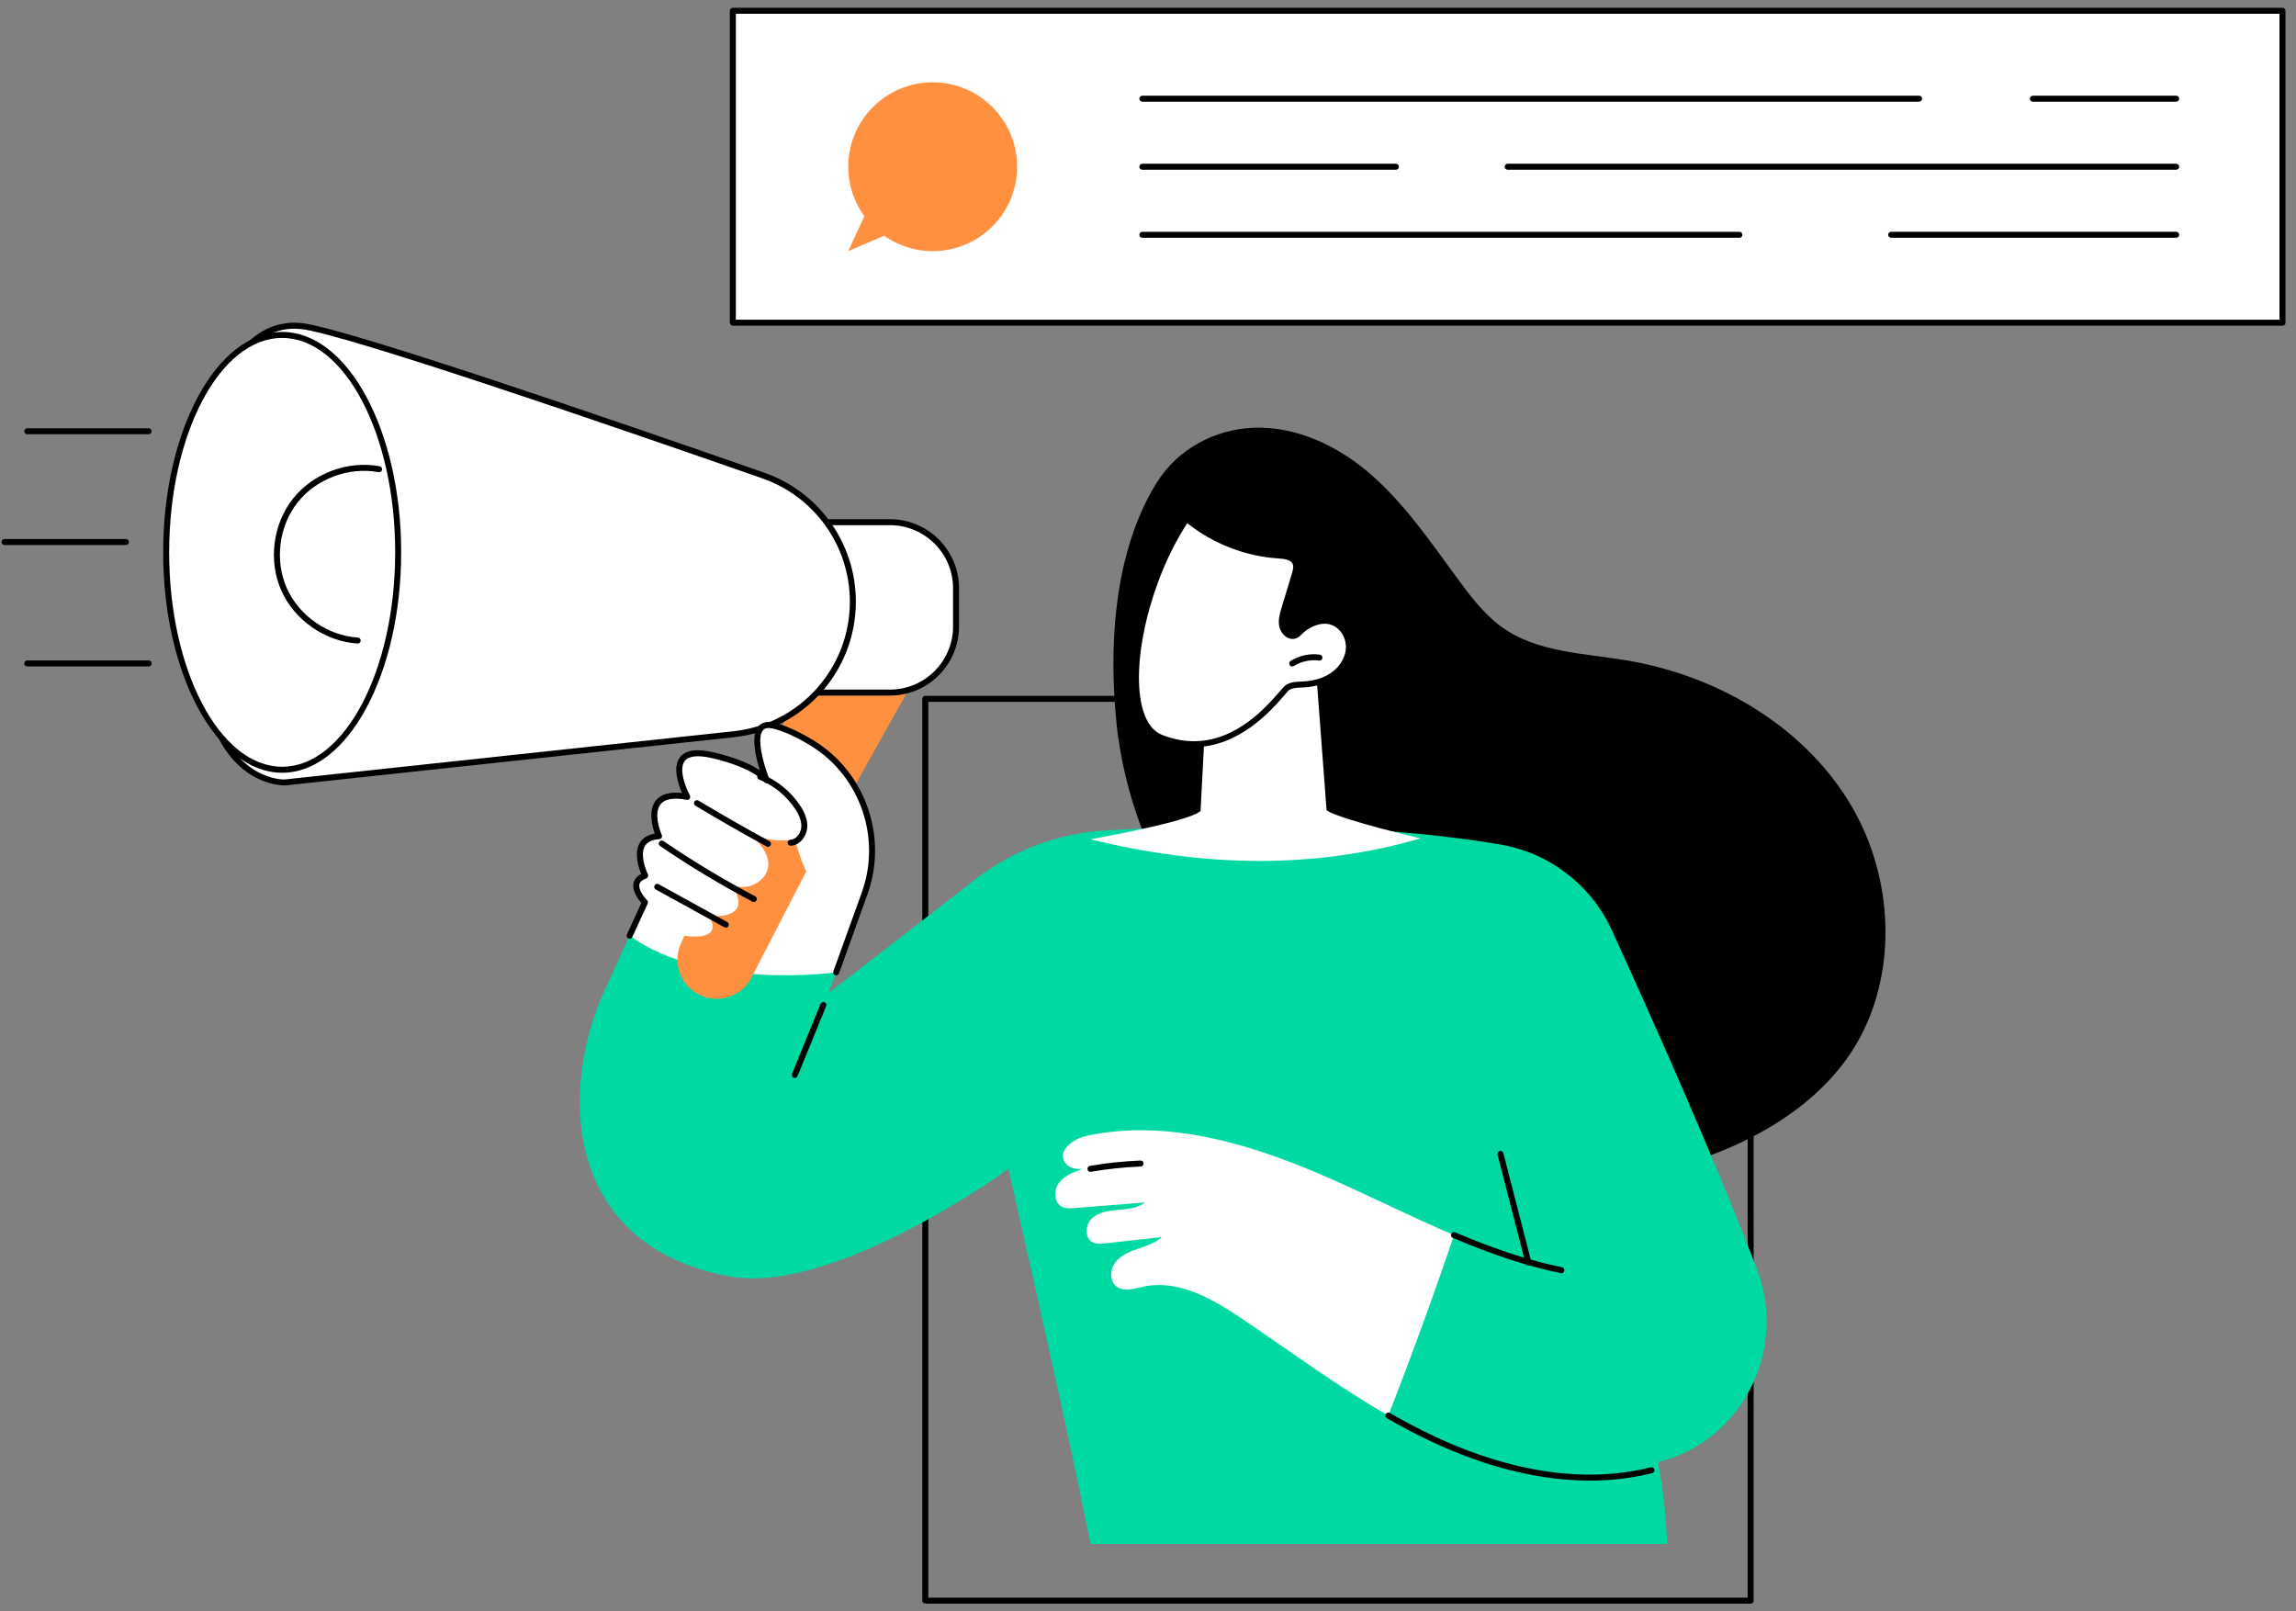 <svg xmlns="http://www.w3.org/2000/svg" width="171" height="120" viewBox="0 0 171 120" fill="none">
  <rect x="0" y="0" width="171" height="120" fill="#808080" stroke="none"/>
  <g clip-path="url(#clip0_2476_18447)">
    <path d="M169.994 0.801H54.578V24.03H169.994V0.801Z" fill="white"/>
    <path d="M169.994 24.254H54.579C54.455 24.254 54.355 24.154 54.355 24.031V0.801C54.355 0.679 54.455 0.578 54.579 0.578H169.994C170.118 0.578 170.217 0.678 170.217 0.801V24.031C170.217 24.154 170.118 24.254 169.994 24.254ZM54.802 23.807H169.771V1.025H54.802V23.807Z" fill="black"/>
    <path d="M69.463 6.13C65.99 6.13 63.176 8.945 63.176 12.417C63.176 13.796 63.621 15.07 64.374 16.106L63.176 18.703L65.841 17.554C66.865 18.276 68.114 18.703 69.462 18.703C72.934 18.703 75.749 15.888 75.749 12.416C75.749 8.944 72.934 6.129 69.462 6.129L69.463 6.13Z" fill="#FF9040"/>
    <path d="M162.077 7.572H151.403C151.279 7.572 151.18 7.472 151.18 7.348C151.18 7.224 151.279 7.125 151.403 7.125H162.077C162.201 7.125 162.3 7.224 162.3 7.348C162.3 7.472 162.201 7.572 162.077 7.572Z" fill="black"/>
    <path d="M142.932 7.572H85.079C84.955 7.572 84.856 7.472 84.856 7.348C84.856 7.224 84.955 7.125 85.079 7.125H142.932C143.055 7.125 143.155 7.224 143.155 7.348C143.155 7.472 143.055 7.572 142.932 7.572Z" fill="black"/>
    <path d="M162.077 12.64H112.286C112.162 12.64 112.062 12.54 112.062 12.417C112.062 12.293 112.162 12.193 112.286 12.193H162.077C162.2 12.193 162.3 12.293 162.3 12.417C162.3 12.54 162.2 12.64 162.077 12.64Z" fill="black"/>
    <path d="M103.965 12.64H85.079C84.955 12.64 84.856 12.54 84.856 12.417C84.856 12.293 84.955 12.193 85.079 12.193H103.965C104.089 12.193 104.188 12.293 104.188 12.417C104.188 12.54 104.089 12.64 103.965 12.64Z" fill="black"/>
    <path d="M162.077 17.706H140.85C140.726 17.706 140.627 17.607 140.627 17.483C140.627 17.359 140.726 17.26 140.85 17.26H162.077C162.201 17.26 162.3 17.359 162.3 17.483C162.3 17.607 162.201 17.706 162.077 17.706Z" fill="black"/>
    <path d="M129.547 17.708H85.079C84.955 17.708 84.856 17.609 84.856 17.485C84.856 17.361 84.955 17.262 85.079 17.262H129.547C129.671 17.262 129.77 17.361 129.77 17.485C129.77 17.609 129.671 17.708 129.547 17.708Z" fill="black"/>
    <path d="M130.384 119.425H68.915C68.791 119.425 68.691 119.326 68.691 119.202V52.044C68.691 51.921 68.791 51.82 68.915 51.82H110.918C111.042 51.82 111.142 51.92 111.142 52.044C111.142 52.167 111.042 52.267 110.918 52.267H69.138V118.979H130.161V69.866C130.161 69.743 130.26 69.643 130.384 69.643C130.508 69.643 130.607 69.742 130.607 69.866V119.202C130.607 119.325 130.508 119.425 130.384 119.425Z" fill="black"/>
    <path d="M138.553 61.26C137.277 58.631 135.358 56.335 133.101 54.49C130.831 52.635 128.203 51.219 125.432 50.268C124.005 49.778 122.537 49.406 121.048 49.163C119.468 48.904 117.869 48.762 116.298 48.451C114.694 48.136 113.095 47.628 111.77 46.639C110.429 45.639 109.424 44.276 108.444 42.94C106.463 40.24 104.548 37.437 101.99 35.238C99.632 33.212 96.569 31.747 93.404 31.853C90.445 31.951 87.684 33.477 86.147 35.947C82.159 42.354 82.9 51.131 83.131 53.621C83.43 56.845 84.298 60.006 85.533 62.994C86.8 66.057 88.462 68.947 90.363 71.659C92.254 74.357 94.361 76.937 96.726 79.235C99.042 81.485 101.646 83.435 104.556 84.851C107.288 86.181 110.236 87.063 113.244 87.485C116.254 87.908 119.333 87.876 122.331 87.371C125.342 86.865 128.276 85.885 130.961 84.427C133.723 82.927 136.247 80.9 137.959 78.234C139.542 75.769 140.336 72.847 140.418 69.93C140.502 66.95 139.855 63.94 138.553 61.258V61.26Z" fill="black"/>
    <path d="M57.825 68.969L68.498 49.864L61.392 47.699L51.498 67.746L57.825 68.969Z" fill="#FF9040"/>
    <path d="M66.279 51.576H60.236V38.887H66.279C68.996 38.887 71.201 41.092 71.201 43.808V46.654C71.201 49.371 68.996 51.576 66.279 51.576Z" fill="white"/>
    <path d="M66.282 51.8H60.239C60.115 51.8 60.016 51.701 60.016 51.577V38.887C60.016 38.764 60.115 38.664 60.239 38.664H66.282C69.119 38.664 71.427 40.972 71.427 43.809V46.655C71.427 49.492 69.119 51.8 66.282 51.8ZM60.462 51.354H66.282C68.873 51.354 70.981 49.245 70.981 46.655V43.809C70.981 41.219 68.874 39.111 66.282 39.111H60.462V51.354Z" fill="black"/>
    <path d="M16.452 29.217C16.452 29.217 18.053 23.813 22.446 24.283C25.653 24.626 46.067 31.649 56.857 35.415C60.848 36.809 63.52 40.573 63.52 44.798C63.52 49.876 59.691 54.138 54.639 54.68L21.201 58.271C21.201 58.271 17.423 58.45 15.773 53.148C14.122 47.847 16.452 29.217 16.452 29.217Z" fill="white"/>
    <path d="M21.185 58.494C20.768 58.494 17.153 58.337 15.559 53.215C13.912 47.928 16.134 29.951 16.23 29.189C16.232 29.177 16.234 29.165 16.237 29.154C16.253 29.098 17.94 23.576 22.469 24.061C25.658 24.402 45.428 31.19 56.929 35.205C61.004 36.628 63.742 40.483 63.742 44.799C63.742 50.003 59.838 54.347 54.661 54.903L21.223 58.494C21.223 58.494 21.207 58.494 21.185 58.494ZM16.67 29.264C16.584 29.962 14.391 47.963 15.985 53.082C17.565 58.159 21.153 58.05 21.19 58.049L54.615 54.459C59.564 53.927 63.296 49.774 63.296 44.799C63.296 40.673 60.678 36.987 56.783 35.627C45.3 31.618 25.568 24.843 22.423 24.506C18.389 24.074 16.774 28.942 16.672 29.264H16.67Z" fill="black"/>
    <path d="M21.015 57.324C25.786 57.324 29.654 50.075 29.654 41.133C29.654 32.191 25.786 24.941 21.015 24.941C16.243 24.941 12.375 32.191 12.375 41.133C12.375 50.075 16.243 57.324 21.015 57.324Z" fill="white"/>
    <path d="M21.015 57.548C16.128 57.548 12.152 50.184 12.152 41.133C12.152 32.083 16.128 24.719 21.015 24.719C25.902 24.719 29.878 32.083 29.878 41.133C29.878 50.184 25.902 57.548 21.015 57.548ZM21.015 25.165C16.375 25.165 12.599 32.328 12.599 41.133C12.599 49.938 16.375 57.101 21.015 57.101C25.656 57.101 29.432 49.938 29.432 41.133C29.432 32.328 25.656 25.165 21.015 25.165Z" fill="black"/>
    <path d="M11.075 32.337H2.03C1.906 32.337 1.807 32.238 1.807 32.114C1.807 31.99 1.906 31.891 2.03 31.891H11.075C11.198 31.891 11.298 31.99 11.298 32.114C11.298 32.238 11.198 32.337 11.075 32.337Z" fill="black"/>
    <path d="M11.075 49.632H2.03C1.906 49.632 1.807 49.533 1.807 49.409C1.807 49.285 1.906 49.185 2.03 49.185H11.075C11.198 49.185 11.298 49.285 11.298 49.409C11.298 49.533 11.198 49.632 11.075 49.632Z" fill="black"/>
    <path d="M9.381 40.587H0.337C0.213 40.587 0.113 40.488 0.113 40.364C0.113 40.24 0.213 40.141 0.337 40.141H9.381C9.505 40.141 9.605 40.24 9.605 40.364C9.605 40.488 9.505 40.587 9.381 40.587Z" fill="black"/>
    <path d="M26.643 47.924C26.643 47.924 26.634 47.924 26.629 47.924C24.22 47.774 21.942 46.193 20.957 43.991C19.972 41.789 20.317 39.037 21.812 37.144C23.307 35.251 25.905 34.279 28.276 34.724C28.397 34.746 28.477 34.863 28.454 34.985C28.431 35.106 28.315 35.186 28.193 35.164C25.98 34.748 23.556 35.655 22.162 37.421C20.767 39.187 20.446 41.755 21.364 43.809C22.282 45.864 24.408 47.339 26.655 47.48C26.778 47.488 26.871 47.593 26.864 47.716C26.857 47.835 26.759 47.925 26.642 47.925L26.643 47.924Z" fill="black"/>
    <path d="M54.298 95.052C62.148 96.501 75.113 87.043 75.113 87.043C78.543 102.295 79.886 108.334 81.217 114.979H124.153C124.052 111.511 123.468 108.882 123.468 108.882C123.797 108.813 124.141 108.712 124.496 108.585C130.187 106.543 133.004 100.145 130.847 94.499C127.63 86.078 122.869 75.443 120.043 69.267C118.497 65.887 115.373 63.501 111.707 62.886C101.137 61.111 89.133 61.435 82.307 61.848C78.793 62.06 75.427 63.329 72.646 65.484L61.724 73.948L64.398 66.522C58.737 61.791 48.036 67.198 48.036 67.198L45.161 73.458C41.652 80.789 41.773 92.737 54.299 95.051L54.298 95.052Z" fill="#00D9A2"/>
    <path d="M59.192 80.277C59.163 80.277 59.135 80.272 59.107 80.261C58.993 80.214 58.939 80.084 58.986 79.97L61.116 74.756C61.163 74.642 61.294 74.587 61.407 74.634C61.522 74.68 61.576 74.811 61.529 74.925L59.399 80.139C59.363 80.225 59.28 80.278 59.192 80.278V80.277Z" fill="black"/>
    <path d="M99.225 87.839C93.62 85.355 87.456 83.381 81.424 84.486C80.864 84.589 80.29 84.727 79.836 85.071C79.382 85.416 79.037 85.788 79.206 86.332C79.374 86.877 79.898 87.088 80.605 87.062C79.963 87.29 79.283 87.543 78.871 88.085C78.459 88.629 78.481 89.553 79.087 89.865C79.376 90.014 79.719 89.992 80.044 89.965C81.787 89.827 83.529 89.689 85.271 89.55C84.718 89.983 83.971 90.041 83.271 90.101C82.571 90.161 81.817 90.264 81.312 90.75C80.806 91.237 80.772 92.241 81.409 92.535C81.678 92.659 81.99 92.63 82.284 92.597C83.701 92.441 85.118 92.284 86.535 92.127C86.042 92.574 85.383 92.775 84.754 92.993C84.125 93.211 83.475 93.48 83.07 94.007C82.665 94.534 82.62 95.393 83.145 95.802C83.694 96.228 84.477 95.965 85.157 95.819C87.787 95.251 90.376 96.768 92.603 98.277C96.173 100.696 99.663 103.274 103.395 105.417C105.003 101.326 107.041 95.739 108.289 91.978C105.239 90.684 102.255 89.18 99.225 87.838V87.839Z" fill="white"/>
    <path d="M116.288 94.816C116.273 94.816 116.259 94.815 116.244 94.812C113.806 94.316 111.251 93.481 108.201 92.188C108.087 92.141 108.034 92.009 108.082 91.896C108.131 91.782 108.262 91.73 108.374 91.777C111.395 93.059 113.924 93.885 116.331 94.375C116.452 94.399 116.53 94.517 116.505 94.638C116.484 94.743 116.391 94.816 116.287 94.816H116.288Z" fill="black"/>
    <path d="M118.398 110.263C113.897 110.263 109.697 108.809 106.656 107.38C105.558 106.864 104.454 106.286 103.284 105.614C103.177 105.553 103.14 105.416 103.202 105.309C103.263 105.203 103.4 105.165 103.506 105.227C104.666 105.893 105.76 106.465 106.847 106.977C110.854 108.861 116.898 110.787 122.941 109.272C123.06 109.242 123.182 109.315 123.212 109.434C123.243 109.554 123.17 109.675 123.05 109.705C121.488 110.097 119.926 110.265 118.399 110.265L118.398 110.263Z" fill="black"/>
    <path d="M113.83 94.244C113.731 94.244 113.64 94.177 113.614 94.076L111.534 85.99C111.504 85.87 111.576 85.748 111.695 85.718C111.814 85.688 111.936 85.759 111.967 85.878L114.046 93.965C114.077 94.085 114.005 94.206 113.886 94.237C113.868 94.242 113.849 94.244 113.83 94.244Z" fill="black"/>
    <path d="M81.216 87.266C81.109 87.266 81.015 87.189 80.996 87.081C80.974 86.959 81.056 86.844 81.178 86.823C82.418 86.61 83.682 86.477 84.939 86.426C85.06 86.421 85.166 86.517 85.171 86.64C85.176 86.763 85.08 86.868 84.957 86.873C83.72 86.922 82.474 87.054 81.253 87.263C81.241 87.265 81.228 87.266 81.216 87.266Z" fill="black"/>
    <path d="M62.276 72.415C62.276 72.415 52.486 73.766 46.895 69.684L48.036 67.199C48.036 67.199 46.56 65.74 48.056 65.206C48.056 65.206 46.665 62.434 49.081 62.27C49.081 62.27 47.473 58.656 51.186 59.342C51.186 59.342 48.955 55.264 53.115 56.249C56.407 57.03 57.094 58.1 57.094 58.1C57.094 58.1 55.258 53.556 57.559 54.026C58.282 54.173 59.388 54.651 60.555 55.377C64.307 57.712 65.895 62.367 64.398 66.522L62.277 72.414L62.276 72.415Z" fill="white"/>
    <path d="M62.276 72.639C62.25 72.639 62.225 72.635 62.2 72.626C62.084 72.584 62.023 72.456 62.066 72.341L64.188 66.448C65.644 62.404 64.067 57.828 60.437 55.569C59.349 54.893 58.257 54.398 57.513 54.246C57.02 54.146 56.866 54.33 56.816 54.39C56.335 54.968 56.858 56.922 57.3 58.018C57.344 58.124 57.298 58.247 57.196 58.3C57.093 58.353 56.967 58.319 56.905 58.222C56.9 58.214 56.189 57.208 53.064 56.467C52.005 56.216 51.289 56.288 50.994 56.675C50.51 57.309 51.11 58.737 51.382 59.235C51.423 59.31 51.417 59.403 51.367 59.473C51.316 59.543 51.23 59.578 51.145 59.562C50.168 59.381 49.512 59.493 49.195 59.895C48.611 60.636 49.278 62.165 49.285 62.18C49.314 62.247 49.309 62.324 49.272 62.386C49.234 62.448 49.168 62.489 49.095 62.494C48.562 62.531 48.202 62.706 48.024 63.018C47.667 63.643 48.069 64.737 48.255 65.107C48.283 65.163 48.286 65.23 48.263 65.289C48.238 65.348 48.191 65.395 48.131 65.416C47.833 65.523 47.662 65.672 47.62 65.86C47.529 66.272 48.015 66.866 48.193 67.04C48.26 67.106 48.278 67.207 48.238 67.292L47.096 69.777C47.045 69.888 46.912 69.938 46.8 69.886C46.688 69.835 46.639 69.703 46.69 69.59L47.769 67.241C47.537 66.981 47.053 66.351 47.183 65.761C47.247 65.474 47.44 65.249 47.757 65.087C47.567 64.63 47.204 63.548 47.635 62.793C47.854 62.412 48.233 62.172 48.767 62.081C48.578 61.542 48.264 60.351 48.843 59.617C49.216 59.144 49.873 58.957 50.8 59.057C50.517 58.416 50.075 57.14 50.638 56.402C51.054 55.856 51.904 55.731 53.165 56.031C54.961 56.456 56.006 56.973 56.594 57.368C56.278 56.379 55.901 54.788 56.472 54.103C56.721 53.804 57.101 53.704 57.603 53.807C58.395 53.968 59.542 54.485 60.672 55.187C64.479 57.557 66.135 62.356 64.607 66.598L62.485 72.49C62.452 72.581 62.366 72.637 62.275 72.637L62.276 72.639Z" fill="black"/>
    <path d="M60.047 64.901L55.969 72.802C55.272 74.152 53.656 74.742 52.253 74.159C50.74 73.53 50.04 71.779 50.704 70.281L50.971 69.679C50.971 69.679 53.985 70.225 52.803 68.207C52.803 68.207 56.216 68.615 54.529 65.949C54.529 65.949 55.367 66.226 56.108 65.889C57.192 65.396 58.069 64.019 55.822 62.082C57.559 62.836 59.191 62.536 59.191 62.536C59.191 62.536 59.628 64.057 60.048 64.901H60.047Z" fill="#FF9040"/>
    <path d="M57.199 63.064C57.163 63.064 57.126 63.055 57.092 63.036C55.313 62.069 53.531 61.049 51.796 60.005C51.69 59.941 51.656 59.804 51.72 59.698C51.784 59.593 51.921 59.558 52.026 59.622C53.756 60.662 55.532 61.679 57.305 62.645C57.414 62.703 57.453 62.84 57.395 62.947C57.354 63.021 57.277 63.064 57.198 63.064H57.199Z" fill="black"/>
    <path d="M56.144 67.173C56.108 67.173 56.073 67.165 56.041 67.148C53.681 65.902 51.366 64.509 49.16 63.006C49.058 62.937 49.032 62.797 49.101 62.695C49.17 62.593 49.309 62.567 49.412 62.636C51.604 64.13 53.905 65.515 56.25 66.752C56.358 66.81 56.401 66.945 56.343 67.053C56.302 67.129 56.225 67.172 56.145 67.172L56.144 67.173Z" fill="black"/>
    <path d="M54.054 69.081C54.018 69.081 53.981 69.072 53.947 69.054L48.838 66.239C48.731 66.179 48.691 66.044 48.75 65.936C48.81 65.828 48.945 65.788 49.053 65.848L54.162 68.663C54.27 68.723 54.309 68.858 54.25 68.966C54.21 69.04 54.133 69.082 54.054 69.082V69.081Z" fill="black"/>
    <path d="M58.883 62.983C58.765 62.983 58.667 62.891 58.66 62.771C58.654 62.648 58.748 62.543 58.871 62.537C59.315 62.513 59.646 62.034 59.677 61.602C59.707 61.183 59.547 60.721 59.187 60.19C58.542 59.239 57.6 58.48 56.534 58.051C56.42 58.006 56.365 57.876 56.411 57.761C56.456 57.646 56.586 57.592 56.701 57.637C57.849 58.098 58.863 58.916 59.557 59.94C59.975 60.557 60.16 61.111 60.123 61.634C60.078 62.254 59.596 62.947 58.894 62.983C58.89 62.983 58.886 62.983 58.882 62.983H58.883Z" fill="black"/>
    <path d="M97.915 48.599L98.801 60.356C99.991 61.083 105.798 62.435 105.798 62.435C97.906 64.731 89.69 64.597 81.215 62.503C81.215 62.503 88.576 61.205 89.414 60.393L89.889 51.306L97.916 48.598L97.915 48.599Z" fill="white"/>
    <path d="M99.323 46.359C98.55 46.04 97.7 46.351 97.067 46.828C96.763 47.057 96.586 47.421 96.172 47.352C95.844 47.297 95.581 46.951 95.505 46.647C95.399 46.214 95.53 45.761 95.659 45.334C95.913 44.489 96.169 43.646 96.424 42.801C96.515 42.5 96.605 42.164 96.467 41.881C96.262 41.456 95.695 41.397 95.225 41.366C92.732 41.204 90.299 40.233 88.379 38.635C84.585 44.205 83.133 53.623 86.47 54.938C91.843 57.054 95.405 51.529 95.88 51.21C96.221 50.98 96.662 50.993 97.073 50.972C97.863 50.931 98.662 50.72 99.306 50.26C99.95 49.799 100.422 49.066 100.462 48.275C100.501 47.484 100.055 46.661 99.322 46.36L99.323 46.359Z" fill="white"/>
    <path d="M88.893 55.64C88.109 55.64 87.271 55.493 86.386 55.145C85.608 54.838 85.046 54.137 84.714 53.061C83.647 49.597 85.272 42.796 88.193 38.508C88.229 38.456 88.284 38.422 88.346 38.413C88.408 38.403 88.472 38.422 88.52 38.462C90.405 40.031 92.79 40.983 95.238 41.143C95.669 41.171 96.392 41.218 96.666 41.782C96.835 42.13 96.744 42.508 96.636 42.865L95.87 45.398C95.755 45.777 95.625 46.207 95.719 46.593C95.775 46.822 95.977 47.093 96.205 47.131C96.381 47.161 96.481 47.071 96.672 46.882C96.751 46.803 96.832 46.723 96.929 46.649C97.756 46.026 98.659 45.844 99.405 46.153C100.19 46.478 100.728 47.374 100.682 48.286C100.641 49.105 100.174 49.91 99.432 50.441C98.81 50.887 97.996 51.148 97.08 51.195L96.919 51.203C96.573 51.217 96.245 51.23 96 51.395C95.954 51.428 95.802 51.603 95.656 51.774C94.747 52.83 92.324 55.64 88.89 55.641L88.893 55.64ZM88.427 38.962C85.656 43.164 84.124 49.628 85.141 52.929C85.43 53.869 85.904 54.475 86.55 54.729C87.387 55.058 88.179 55.199 88.919 55.199C92.117 55.199 94.362 52.592 95.32 51.482C95.557 51.208 95.664 51.084 95.754 51.024C96.104 50.788 96.529 50.771 96.904 50.756L97.06 50.749C97.89 50.705 98.622 50.474 99.175 50.077C99.807 49.625 100.205 48.946 100.239 48.263C100.276 47.533 99.854 46.82 99.237 46.565C98.392 46.216 97.532 46.757 97.201 47.005C97.128 47.06 97.061 47.127 96.99 47.198C96.792 47.395 96.546 47.64 96.134 47.572C95.701 47.5 95.38 47.078 95.288 46.7C95.164 46.194 95.319 45.681 95.444 45.269L96.21 42.736C96.296 42.453 96.365 42.181 96.266 41.977C96.118 41.672 95.644 41.617 95.211 41.588C92.751 41.428 90.353 40.498 88.427 38.963L88.427 38.962Z" fill="black"/>
    <path d="M96.239 49.633C96.165 49.633 96.092 49.595 96.049 49.527C95.984 49.423 96.016 49.285 96.12 49.22C96.769 48.816 97.543 48.65 98.299 48.752C98.42 48.768 98.507 48.881 98.49 49.002C98.474 49.124 98.365 49.211 98.24 49.194C97.595 49.107 96.909 49.255 96.357 49.598C96.32 49.622 96.28 49.632 96.239 49.632V49.633Z" fill="black"/>
  </g>
  <defs>
    <clipPath id="clip0_2476_18447">
      <rect width="171" height="120" fill="white"/>
    </clipPath>
  </defs>
</svg>
